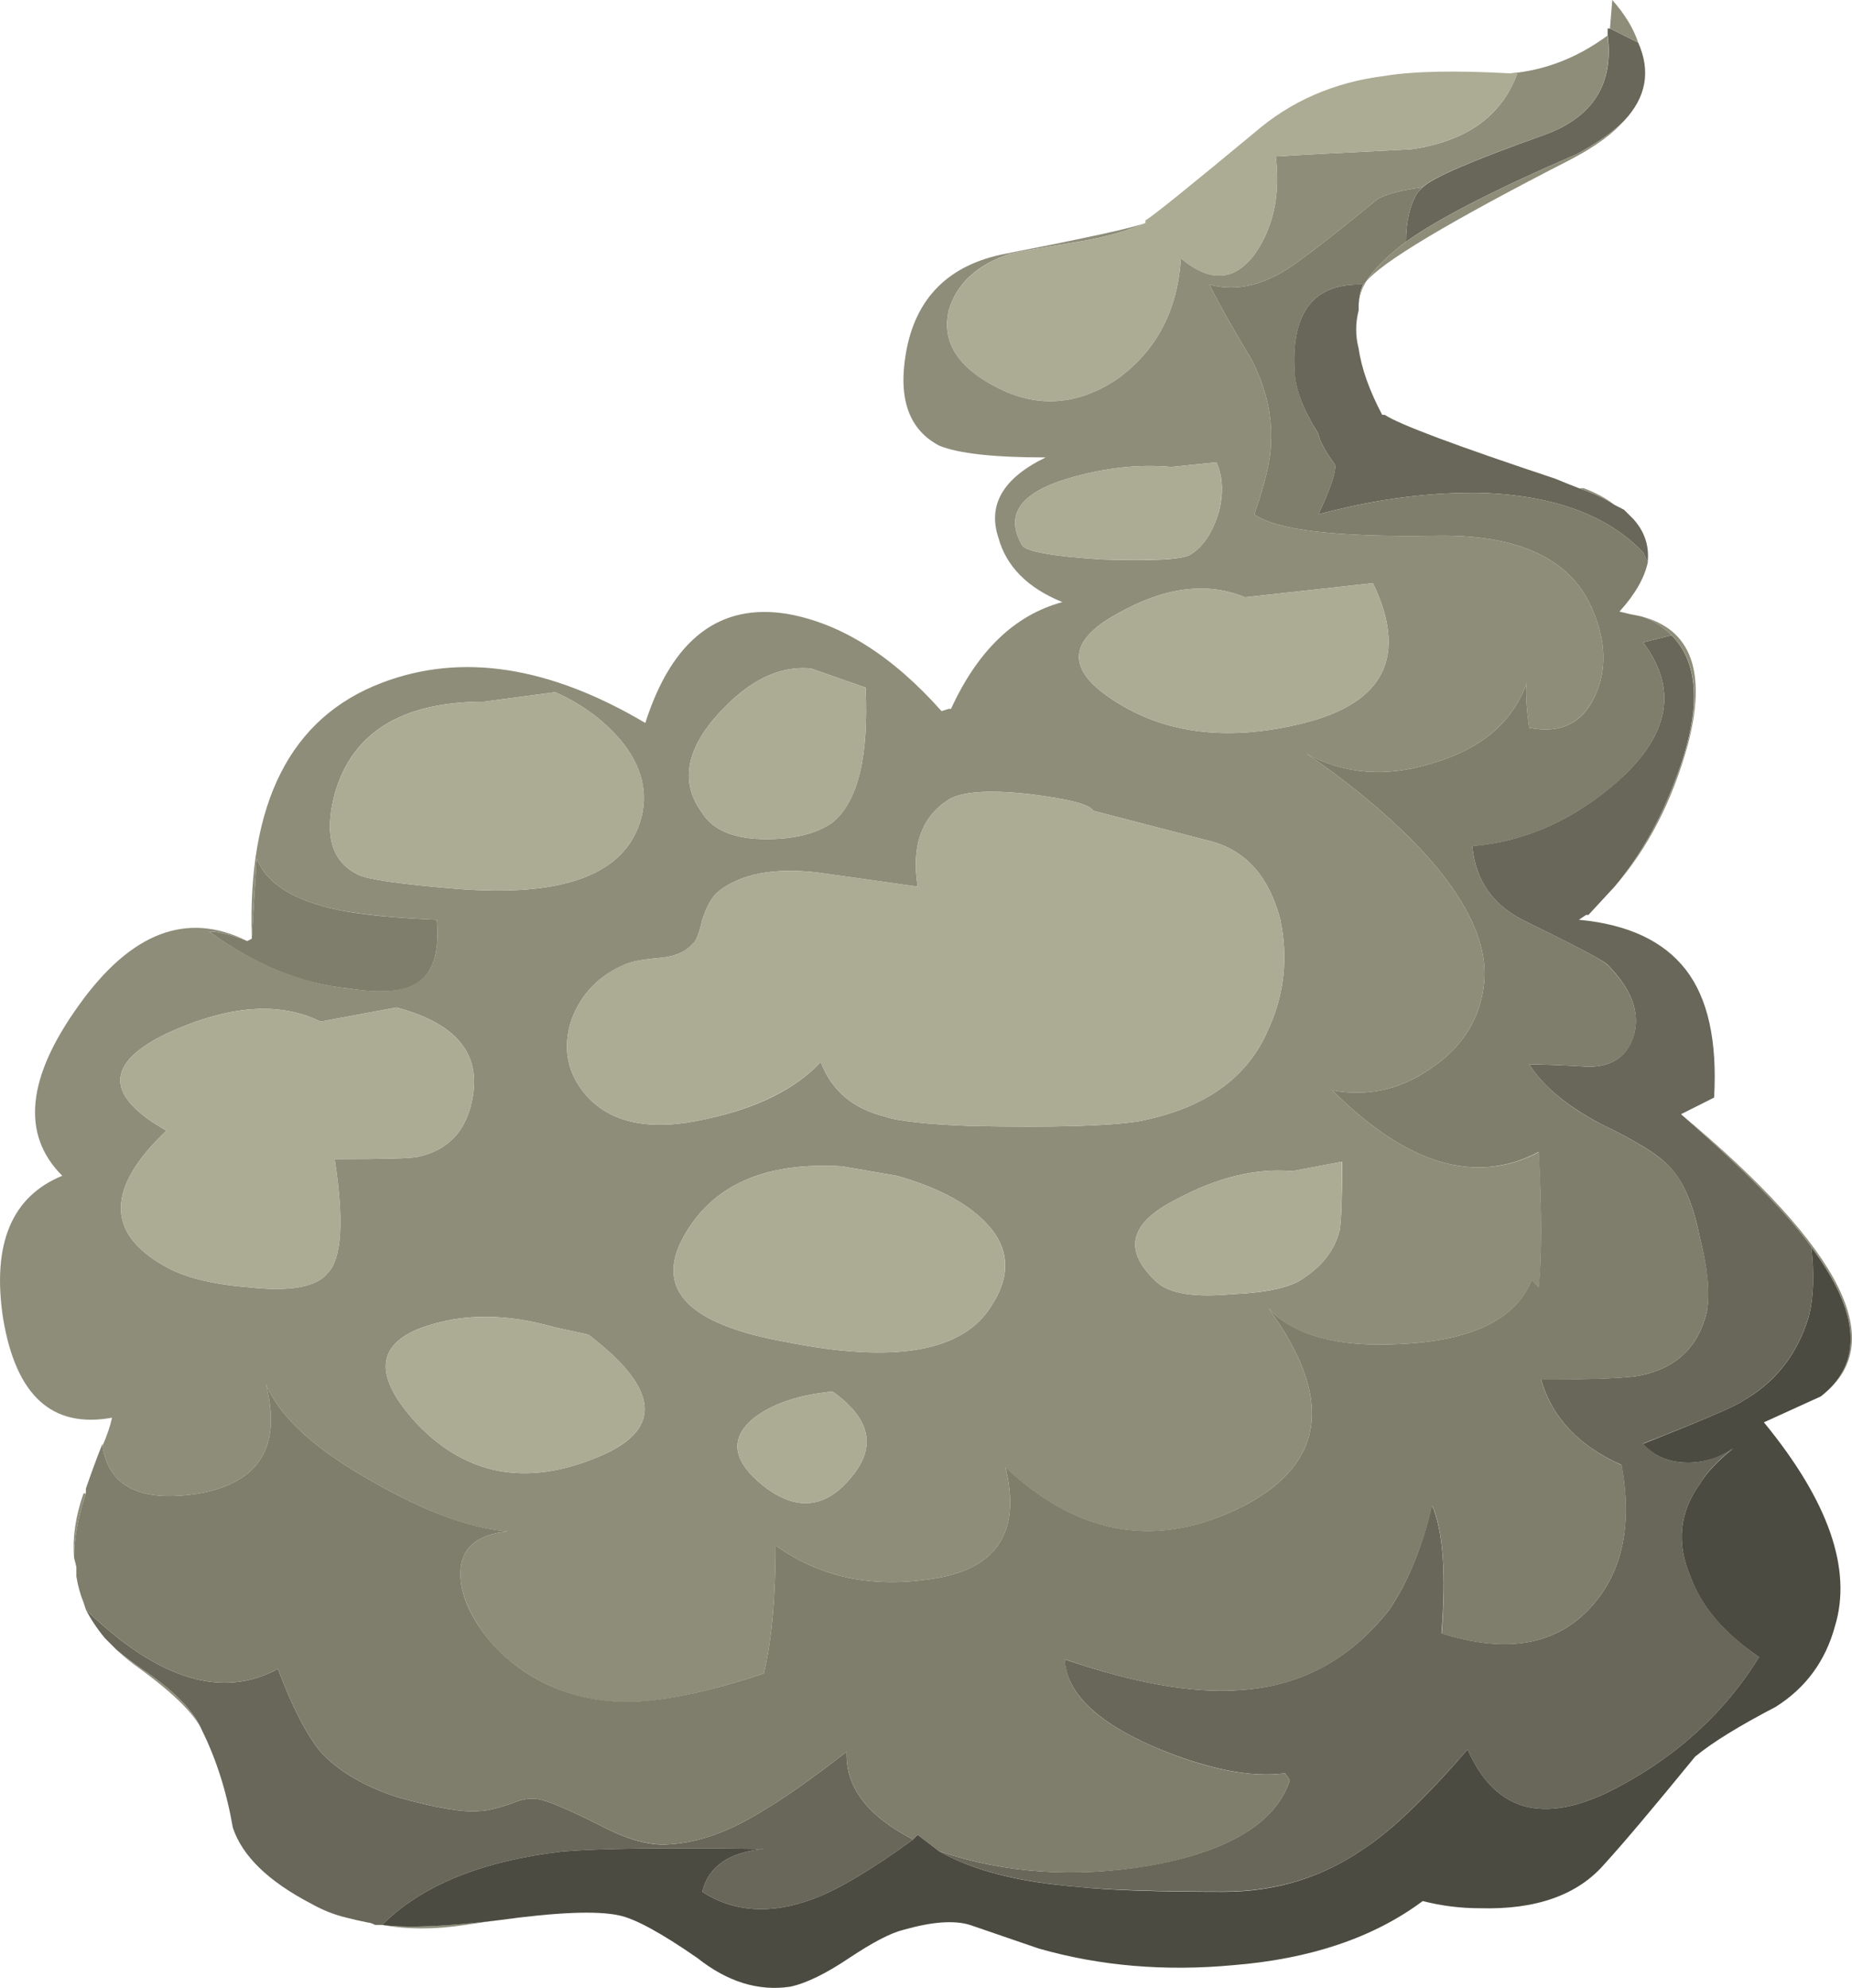 <?xml version="1.0" encoding="UTF-8" standalone="no"?>
<!-- Created with Inkscape (http://www.inkscape.org/) -->
<svg xmlns:inkscape="http://www.inkscape.org/namespaces/inkscape" xmlns:rdf="http://www.w3.org/1999/02/22-rdf-syntax-ns#" xmlns="http://www.w3.org/2000/svg" xmlns:xlink="http://www.w3.org/1999/xlink" xmlns:ns1="http://sozi.baierouge.fr" xmlns:cc="http://creativecommons.org/ns#" xmlns:sodipodi="http://sodipodi.sourceforge.net/DTD/sodipodi-0.dtd" xmlns:dc="http://purl.org/dc/elements/1.1/" id="svg2" xml:space="preserve" viewBox="0 0 39.071 41.926" version="1.1" inkscape:version="0.91 r13725">
  <g id="g10" transform="matrix(1.25 0 0 -1.25 0 41.926)">
    <g id="g12">
      <path id="path14" style="fill-rule:evenodd;fill:#686759" d="m27.172 33.06 0.476-0.238c0.215-0.48 0.137-0.922-0.238-1.32-0.187-0.188-0.453-0.375-0.801-0.563-1.359-0.586-2.32-1.078-2.879-1.476 0 0.344 0.067 0.625 0.2 0.84l0.082 0.078c0.16 0.16 0.84 0.453 2.039 0.879 0.824 0.293 1.187 0.855 1.082 1.679v0.121h0.039zm0.078-8.039 0.16-0.082 0.16-0.16c0.188-0.211 0.266-0.449 0.239-0.719l-0.079 0.161c-0.585 0.613-1.468 0.945-2.64 1-0.906 0.027-1.852-0.094-2.84-0.36 0.215 0.453 0.305 0.735 0.281 0.84-0.16 0.215-0.254 0.387-0.281 0.52-0.266 0.425-0.402 0.785-0.402 1.082-0.051 0.984 0.336 1.464 1.16 1.437-0.047-0.094-0.07-0.207-0.078-0.34v-0.097c-0.055-0.215-0.055-0.43 0-0.641 0.05-0.348 0.187-0.723 0.398-1.121h0.043c0.238-0.16 1.199-0.52 2.879-1.078 0.133-0.055 0.266-0.11 0.398-0.16 0.243-0.082 0.442-0.176 0.602-0.282zm1.121-10.281c1.067-0.933 1.801-1.68 2.199-2.238 0.051-0.453 0.039-0.84-0.039-1.16-0.187-0.641-0.562-1.121-1.121-1.442-0.105-0.082-0.668-0.32-1.68-0.718 0.188-0.215 0.442-0.321 0.758-0.321 0.27 0 0.52 0.082 0.762 0.242-0.266-0.214-0.453-0.414-0.562-0.601-0.344-0.481-0.399-1-0.157-1.559 0.184-0.508 0.571-0.961 1.157-1.363-0.559-0.906-1.333-1.625-2.317-2.16-1.254-0.692-2.121-0.492-2.601 0.601-0.719-0.824-1.305-1.386-1.758-1.679-0.696-0.481-1.481-0.719-2.364-0.719-1.117 0-1.929 0.027-2.437 0.078-1.016 0.082-1.801 0.281-2.359 0.602 1.117-0.375 2.304-0.453 3.558-0.239 1.332 0.239 2.121 0.719 2.36 1.438l-0.079 0.117c-0.586-0.078-1.32 0.07-2.203 0.441-0.984 0.426-1.492 0.922-1.519 1.481 1.176-0.399 2.148-0.574 2.922-0.52 1.039 0.055 1.89 0.508 2.558 1.36 0.321 0.48 0.559 1.066 0.719 1.761 0.187-0.429 0.242-1.148 0.16-2.16 1.094-0.347 1.934-0.203 2.52 0.438 0.535 0.586 0.707 1.387 0.519 2.402-0.719 0.32-1.172 0.797-1.359 1.442 0.933 0 1.508 0.023 1.722 0.078 0.586 0.133 0.946 0.492 1.079 1.078 0.05 0.32 0.011 0.734-0.121 1.242-0.106 0.535-0.266 0.918-0.481 1.16-0.184 0.215-0.586 0.465-1.199 0.758-0.559 0.297-0.961 0.629-1.199 1 0.214 0 0.546-0.012 1-0.039 0.347 0 0.586 0.133 0.718 0.402 0.188 0.426 0.055 0.864-0.398 1.321-0.082 0.078-0.535 0.316-1.359 0.718-0.563 0.266-0.868 0.692-0.922 1.282 0.906 0.078 1.734 0.453 2.48 1.117 0.856 0.773 0.988 1.547 0.402 2.32l0.481 0.121c0.477-0.48 0.504-1.281 0.078-2.402-0.266-0.719-0.613-1.332-1.039-1.84l-0.441-0.477h-0.039l-0.122-0.082c0.829-0.078 1.426-0.359 1.801-0.839 0.375-0.481 0.535-1.2 0.481-2.161l-0.559-0.281zm-12.961-12.238c-0.695-0.508-1.254-0.84-1.68-1-0.718-0.27-1.347-0.227-1.878 0.117 0.105 0.43 0.453 0.668 1.039 0.723-1.653 0.023-2.786 0.011-3.403-0.043-1.359-0.16-2.371-0.571-3.039-1.239h-0.117c-0.055 0.028-0.094 0.04-0.121 0.04-0.133 0.027-0.254 0.054-0.359 0.082-0.215 0.05-0.414 0.132-0.602 0.238-0.719 0.375-1.16 0.801-1.32 1.281-0.106 0.613-0.282 1.16-0.52 1.641-0.133 0.32-0.453 0.652-0.961 1-0.191 0.129-0.351 0.25-0.48 0.359l-0.199 0.199c-0.133 0.16-0.239 0.321-0.321 0.481l0.039-0.039c1.203-1.149 2.27-1.469 3.203-0.961 0.239-0.641 0.481-1.106 0.719-1.399 0.293-0.32 0.719-0.574 1.281-0.761 0.664-0.188 1.133-0.266 1.399-0.239 0.105 0 0.281 0.039 0.519 0.118 0.188 0.082 0.348 0.109 0.481 0.082 0.16-0.028 0.508-0.176 1.039-0.442 0.453-0.238 0.84-0.348 1.16-0.32 0.508 0.027 1.055 0.226 1.641 0.601 0.32 0.188 0.773 0.508 1.359 0.961-0.023-0.59 0.348-1.082 1.121-1.48z" inkscape:connector-curvature="0"/>
      <path id="path16" style="fill-rule:evenodd;fill:#8e8d7a" d="m27.129 32.939c0.109-0.824-0.254-1.386-1.078-1.679-1.203-0.426-1.883-0.719-2.043-0.879-0.371-0.051-0.625-0.121-0.758-0.199-0.586-0.481-1.027-0.829-1.32-1.04-0.532-0.402-1.039-0.535-1.52-0.402 0.16-0.32 0.399-0.746 0.719-1.277 0.242-0.481 0.348-0.949 0.32-1.403 0-0.265-0.094-0.664-0.281-1.199 0.375-0.265 1.387-0.386 3.043-0.359 1.437 0.027 2.332-0.402 2.68-1.281 0.211-0.508 0.226-0.973 0.039-1.399-0.215-0.48-0.586-0.668-1.121-0.562-0.051 0.375-0.067 0.629-0.039 0.761-0.239-0.668-0.774-1.121-1.598-1.359-0.774-0.242-1.484-0.187-2.121 0.16 0.746-0.508 1.387-1.043 1.918-1.601 0.773-0.825 1.133-1.575 1.082-2.239-0.055-0.613-0.36-1.109-0.918-1.48-0.508-0.348-1.055-0.469-1.645-0.36 1.254-1.253 2.414-1.601 3.485-1.042 0.05-0.985 0.05-1.747 0-2.282l-0.121 0.121c-0.27-0.664-1.016-1.023-2.243-1.078-1.039-0.054-1.773 0.145-2.199 0.602 1.094-1.496 0.961-2.602-0.398-3.321-1.442-0.75-2.789-0.535-4.043 0.637 0.269-1.09-0.145-1.719-1.239-1.879-1.015-0.16-1.894 0.028-2.64 0.563 0-0.883-0.067-1.602-0.199-2.16-0.961-0.321-1.746-0.485-2.36-0.485-0.906 0.028-1.652 0.364-2.242 1-0.344 0.43-0.519 0.817-0.519 1.164 0 0.426 0.265 0.664 0.8 0.719-0.64 0.051-1.398 0.332-2.281 0.84-0.957 0.535-1.559 1.078-1.801 1.641 0.27-1.04-0.105-1.653-1.117-1.84-0.988-0.16-1.535 0.105-1.641 0.8 0.079 0.184 0.133 0.344 0.161 0.477-1.016-0.184-1.625 0.375-1.84 1.684-0.188 1.25 0.148 2.05 1 2.398-0.696 0.695-0.602 1.652 0.281 2.879 0.879 1.23 1.824 1.59 2.84 1.082-0.27 0.105-0.481 0.16-0.641 0.16 0.774-0.558 1.559-0.879 2.36-0.961 0.531-0.078 0.906-0.051 1.121 0.082 0.293 0.16 0.41 0.52 0.359 1.078-0.668 0.028-1.215 0.082-1.641 0.161-0.773 0.16-1.242 0.453-1.398 0.878l-0.082-1.359c-0.078 2.293 0.652 3.734 2.199 4.32 1.336 0.508 2.817 0.282 4.442-0.679 0.453 1.414 1.254 2.027 2.398 1.84 0.906-0.161 1.773-0.707 2.602-1.641l0.121 0.039h0.039c0.453 0.988 1.082 1.586 1.879 1.801-0.586 0.238-0.946 0.601-1.078 1.082-0.188 0.558 0.078 1.012 0.796 1.359-0.878 0-1.476 0.067-1.796 0.199-0.508 0.266-0.696 0.786-0.563 1.559 0.16 0.934 0.723 1.496 1.684 1.68 1.382 0.269 2.172 0.441 2.359 0.519-0.293-0.133-0.668-0.238-1.121-0.316-0.508-0.082-0.895-0.149-1.16-0.203-0.559-0.184-0.906-0.504-1.039-0.957-0.11-0.481 0.105-0.883 0.64-1.203 0.746-0.454 1.477-0.438 2.2 0.042 0.664 0.477 1.023 1.161 1.078 2.04 0.508-0.426 0.933-0.387 1.281 0.121 0.293 0.449 0.398 0.984 0.32 1.597 0.426 0.028 1.188 0.067 2.281 0.121 0.934 0.133 1.532 0.559 1.797 1.282h-0.117c0.586 0.05 1.133 0.265 1.637 0.636zm0.281-1.437c-0.187-0.215-0.48-0.43-0.879-0.641-2.082-1.066-3.242-1.761-3.48-2.082 0.133 0.215 0.359 0.442 0.679 0.684 0.559 0.398 1.52 0.89 2.879 1.476 0.348 0.188 0.614 0.375 0.801 0.563zm-0.238 1.558 0.039 0.481c0.211-0.238 0.359-0.481 0.437-0.719l-0.476 0.238zm-0.524-7.757h0.082c0.215-0.082 0.387-0.176 0.52-0.282-0.16 0.106-0.359 0.2-0.602 0.282zm-3.597 3.476c-0.071-0.113-0.11-0.242-0.121-0.379 0.008 0.133 0.035 0.246 0.082 0.34l0.039 0.039zm-5.801-4.437c0.055-0.106 0.508-0.188 1.359-0.242 0.856-0.028 1.348 0 1.481 0.082 0.215 0.132 0.375 0.371 0.48 0.718 0.082 0.321 0.067 0.602-0.039 0.84l-0.761-0.078c-0.559 0.051-1.145-0.016-1.758-0.199-0.801-0.242-1.055-0.617-0.762-1.121zm1.52-2.602c0.878-0.586 1.96-0.719 3.242-0.398 1.359 0.343 1.746 1.133 1.16 2.359l-2.16-0.238c-0.641 0.265-1.364 0.172-2.16-0.281-0.829-0.454-0.856-0.934-0.082-1.442zm-1.399-1.598c-0.723 0.079-1.187 0.04-1.402-0.121-0.426-0.293-0.586-0.773-0.481-1.441-0.746 0.105-1.316 0.187-1.718 0.242-0.719 0.078-1.266-0.027-1.641-0.32-0.106-0.082-0.199-0.242-0.277-0.481-0.055-0.242-0.11-0.375-0.161-0.402-0.109-0.133-0.281-0.211-0.519-0.238-0.32-0.028-0.535-0.067-0.641-0.121-0.426-0.184-0.722-0.493-0.883-0.918-0.16-0.481-0.078-0.907 0.243-1.282 0.425-0.48 1.105-0.613 2.039-0.398 0.855 0.184 1.492 0.504 1.922 0.957 0.183-0.48 0.546-0.785 1.078-0.918 0.242-0.082 0.734-0.133 1.48-0.16 1.36-0.027 2.293 0 2.801 0.078 1.121 0.215 1.851 0.734 2.199 1.563 0.266 0.585 0.332 1.199 0.199 1.839-0.187 0.719-0.574 1.161-1.16 1.321l-2 0.519c-0.051 0.106-0.414 0.199-1.078 0.281zm4.438-6.363c-0.614 0.055-1.266-0.105-1.957-0.476-0.801-0.403-0.907-0.868-0.321-1.403 0.215-0.187 0.625-0.254 1.239-0.199 0.613 0.027 1.027 0.117 1.242 0.281 0.32 0.211 0.519 0.481 0.597 0.797 0.028 0.16 0.043 0.551 0.043 1.16l-0.843-0.16zm5.882 9.363c0.852-0.214 1.118-0.933 0.797-2.16-0.265-0.961-0.679-1.761-1.238-2.402 0.426 0.508 0.773 1.121 1.039 1.84 0.43 1.121 0.402 1.922-0.078 2.402-0.16 0.16-0.336 0.266-0.52 0.32zm-21.64-4.363c0.16-0.078 0.719-0.16 1.679-0.238 1.708-0.133 2.719 0.215 3.04 1.039 0.187 0.48 0.105 0.949-0.239 1.402-0.293 0.371-0.679 0.664-1.16 0.879l-1.199-0.16c-1.387 0-2.231-0.519-2.524-1.559-0.183-0.695-0.05-1.148 0.403-1.363zm-3.242-4.316c-1.012-0.961-1.024-1.723-0.039-2.281 0.32-0.188 0.785-0.309 1.402-0.36 0.719-0.082 1.172 0 1.359 0.238 0.239 0.243 0.278 0.883 0.117 1.922 0.829 0 1.297 0.012 1.403 0.039 0.504 0.106 0.812 0.426 0.918 0.961 0.16 0.774-0.266 1.293-1.278 1.559l-1.281-0.238c-0.695 0.343-1.558 0.277-2.601-0.203-1.039-0.504-1.039-1.051 0-1.637zm10.882 7.797c-0.535 0.054-1.054-0.2-1.562-0.758-0.559-0.613-0.652-1.176-0.277-1.68 0.183-0.293 0.546-0.441 1.078-0.441 0.48 0 0.855 0.094 1.121 0.281 0.426 0.348 0.613 1.105 0.558 2.277l-0.918 0.321zm-0.961-12.641c-0.425-0.344-0.375-0.73 0.161-1.156 0.558-0.43 1.05-0.375 1.48 0.156 0.426 0.508 0.32 0.988-0.32 1.441-0.563-0.054-1-0.199-1.321-0.441zm-2.8 1.402-0.559 0.121c-0.828 0.239-1.574 0.239-2.242 0-0.797-0.292-0.824-0.839-0.078-1.64 0.828-0.856 1.828-1.039 3-0.563 1.144 0.453 1.105 1.149-0.121 2.082zm3.32-0.121c1.84-0.371 3-0.172 3.48 0.602 0.348 0.531 0.309 1.012-0.121 1.437-0.32 0.321-0.812 0.575-1.476 0.762l-0.922 0.16c-1.309 0.078-2.199-0.32-2.68-1.199-0.48-0.883 0.094-1.469 1.719-1.762zm-12-3.64c-0.027 0.347 0.027 0.707 0.16 1.082h0.039c-0.133-0.403-0.199-0.762-0.199-1.082zm5.199-6.2c0.43-0.054 1.082-0.027 1.961 0.082-0.187-0.027-0.375-0.054-0.558-0.082-0.508-0.078-0.977-0.078-1.403 0zm-3.039 3.282c-0.133 0.293-0.519 0.664-1.16 1.121-0.102 0.078-0.195 0.156-0.281 0.238 0.129-0.113 0.289-0.23 0.48-0.359 0.508-0.348 0.828-0.68 0.961-1zm27.16 8.16c-0.398 0.558-1.132 1.305-2.199 2.238 2.746-2.293 3.531-3.879 2.359-4.758 0.719 0.559 0.668 1.399-0.16 2.52z" inkscape:connector-curvature="0"/>
      <path id="path18" style="fill-rule:evenodd;fill:#acab94" d="m19.332 29.779v0.043c0.133 0.078 0.746 0.574 1.84 1.481 0.613 0.531 1.344 0.851 2.199 0.957 0.504 0.082 1.211 0.093 2.117 0.043h0.121c-0.265-0.723-0.867-1.149-1.8-1.282-1.094-0.054-1.852-0.093-2.278-0.121 0.078-0.613-0.027-1.148-0.32-1.597-0.348-0.508-0.773-0.551-1.281-0.121-0.055-0.879-0.414-1.563-1.078-2.04-0.719-0.48-1.454-0.496-2.204-0.042-0.531 0.32-0.746 0.722-0.636 1.203 0.133 0.449 0.476 0.769 1.039 0.957 0.265 0.054 0.652 0.121 1.16 0.203 0.453 0.078 0.824 0.183 1.121 0.316zm-2.082-5.437c-0.293 0.504-0.039 0.879 0.762 1.121 0.613 0.183 1.199 0.25 1.758 0.199l0.761 0.078c0.106-0.238 0.117-0.519 0.039-0.84-0.105-0.347-0.265-0.586-0.48-0.718-0.133-0.082-0.625-0.106-1.481-0.082-0.851 0.054-1.304 0.136-1.359 0.242zm4.559-10.563 0.839 0.16c0-0.613-0.011-1-0.039-1.16-0.078-0.316-0.277-0.586-0.597-0.797-0.215-0.16-0.629-0.254-1.242-0.281-0.614-0.055-1.028 0.012-1.239 0.199-0.586 0.535-0.48 1 0.321 1.403 0.691 0.371 1.343 0.531 1.957 0.476zm-4.438 6.363c0.664-0.082 1.027-0.175 1.078-0.281l2-0.519c0.586-0.16 0.973-0.602 1.16-1.321 0.133-0.64 0.067-1.254-0.199-1.839-0.348-0.829-1.078-1.348-2.199-1.563-0.508-0.078-1.441-0.105-2.801-0.078-0.746 0.027-1.238 0.078-1.48 0.16-0.532 0.133-0.895 0.441-1.078 0.918-0.43-0.449-1.067-0.769-1.922-0.957-0.934-0.215-1.614-0.082-2.039 0.398-0.321 0.375-0.403 0.801-0.243 1.282 0.161 0.425 0.457 0.734 0.883 0.922 0.106 0.05 0.321 0.089 0.641 0.117 0.238 0.027 0.41 0.105 0.519 0.242 0.051 0.023 0.106 0.16 0.161 0.398 0.078 0.243 0.171 0.399 0.277 0.481 0.375 0.293 0.922 0.398 1.641 0.32 0.402-0.055 0.972-0.133 1.718-0.242-0.105 0.668 0.055 1.148 0.481 1.441 0.215 0.161 0.679 0.2 1.402 0.121zm1.399 1.598c-0.774 0.508-0.747 0.988 0.082 1.442 0.796 0.453 1.519 0.546 2.16 0.281l2.16 0.238c0.586-1.226 0.199-2.016-1.16-2.359-1.282-0.321-2.364-0.188-3.242 0.398zm-15.961-7.277c-1.039 0.586-1.039 1.133 0 1.637 1.043 0.48 1.906 0.546 2.601 0.203l1.281 0.238c1.012-0.266 1.438-0.785 1.278-1.559-0.106-0.535-0.414-0.855-0.918-0.961-0.106-0.027-0.574-0.039-1.403-0.039 0.161-1.043 0.122-1.679-0.117-1.922-0.187-0.238-0.64-0.32-1.359-0.238-0.617 0.051-1.082 0.172-1.402 0.36-0.985 0.558-0.973 1.32 0.039 2.281zm3.242 4.316c-0.453 0.215-0.586 0.668-0.403 1.363 0.297 1.04 1.137 1.559 2.524 1.559l1.199 0.16c0.481-0.215 0.867-0.508 1.16-0.879 0.348-0.453 0.426-0.922 0.239-1.402-0.321-0.824-1.332-1.172-3.04-1.039-0.96 0.078-1.519 0.16-1.679 0.238zm7.199-7.879c-1.625 0.293-2.199 0.879-1.719 1.762 0.481 0.879 1.371 1.277 2.68 1.199l0.918-0.16c0.668-0.187 1.16-0.441 1.48-0.762 0.426-0.425 0.469-0.906 0.121-1.437-0.48-0.774-1.64-0.973-3.48-0.602zm-3.32 0.121c1.226-0.933 1.265-1.625 0.121-2.082-1.172-0.476-2.172-0.293-3 0.563-0.746 0.801-0.719 1.348 0.078 1.64 0.668 0.239 1.414 0.239 2.242 0l0.559-0.121zm2.8-1.402c0.321 0.242 0.758 0.387 1.321 0.441 0.64-0.453 0.746-0.933 0.32-1.441-0.43-0.531-0.922-0.586-1.48-0.156-0.536 0.426-0.586 0.812-0.161 1.156zm0.961 12.641 0.918-0.321c0.055-1.172-0.132-1.933-0.558-2.277-0.266-0.187-0.641-0.281-1.121-0.281-0.532 0-0.895 0.148-1.078 0.441-0.375 0.504-0.282 1.067 0.277 1.68 0.508 0.558 1.027 0.812 1.562 0.758z" inkscape:connector-curvature="0"/>
      <path id="path20" style="fill-rule:evenodd;fill:#7f7e6c" d="m15.852 2.303-0.364 0.277-0.078-0.078c-0.773 0.398-1.144 0.89-1.121 1.48-0.586-0.453-1.039-0.773-1.359-0.961-0.586-0.375-1.133-0.574-1.641-0.601-0.32-0.024-0.707 0.082-1.16 0.32-0.531 0.266-0.879 0.414-1.039 0.442-0.133 0.027-0.293 0-0.481-0.082-0.238-0.079-0.414-0.118-0.519-0.118-0.266-0.027-0.735 0.051-1.399 0.239-0.562 0.187-0.988 0.441-1.281 0.761-0.238 0.293-0.48 0.758-0.719 1.399-0.933-0.508-2-0.188-3.203 0.961l-0.039 0.039-0.039 0.121c-0.055 0.133-0.094 0.277-0.121 0.437v0.161l-0.039 0.16c0 0.32 0.066 0.679 0.199 1.082v0.078c0.082 0.242 0.176 0.496 0.281 0.762v-0.04c0.106-0.695 0.653-0.96 1.641-0.8 1.012 0.187 1.387 0.8 1.117 1.84 0.242-0.563 0.844-1.106 1.801-1.641 0.883-0.508 1.641-0.785 2.281-0.84-0.535-0.055-0.8-0.293-0.8-0.719 0-0.347 0.171-0.734 0.519-1.16 0.586-0.64 1.336-0.972 2.242-1 0.614 0 1.399 0.16 2.36 0.481 0.132 0.558 0.199 1.277 0.199 2.16 0.746-0.535 1.625-0.723 2.64-0.563 1.094 0.16 1.508 0.789 1.239 1.883 1.254-1.176 2.601-1.387 4.043-0.641 1.359 0.719 1.492 1.825 0.398 3.321 0.426-0.453 1.16-0.656 2.199-0.602 1.227 0.055 1.973 0.414 2.243 1.082l0.117-0.121c0.054 0.531 0.054 1.293 0 2.281-1.067-0.562-2.227-0.214-3.481 1.039 0.59-0.109 1.137 0.012 1.645 0.36 0.558 0.371 0.863 0.867 0.918 1.48 0.051 0.664-0.309 1.414-1.082 2.239-0.531 0.558-1.172 1.093-1.918 1.601 0.64-0.347 1.347-0.402 2.121-0.16 0.824 0.238 1.359 0.691 1.598 1.359-0.028-0.132-0.012-0.386 0.039-0.761 0.535-0.106 0.91 0.082 1.121 0.562 0.187 0.426 0.172 0.891-0.039 1.399-0.348 0.879-1.243 1.308-2.68 1.281-1.656-0.027-2.668 0.094-3.043 0.359 0.187 0.535 0.281 0.934 0.281 1.199 0.028 0.454-0.078 0.922-0.32 1.403-0.32 0.531-0.559 0.957-0.719 1.277 0.481-0.133 0.988 0 1.52 0.402 0.293 0.211 0.734 0.559 1.32 1.04 0.133 0.078 0.387 0.148 0.758 0.199l-0.078-0.078c-0.133-0.215-0.2-0.496-0.2-0.84-0.32-0.242-0.546-0.469-0.683-0.684l-0.035-0.039c-0.828 0.027-1.215-0.453-1.16-1.437 0-0.297 0.132-0.657 0.398-1.082 0.027-0.133 0.121-0.305 0.281-0.52 0.028-0.105-0.066-0.387-0.281-0.84 0.988 0.266 1.934 0.387 2.84 0.36 1.176-0.055 2.055-0.387 2.64-1l0.082-0.161c-0.054-0.265-0.214-0.546-0.48-0.839 0.106-0.028 0.227-0.055 0.359-0.079 0.184-0.054 0.36-0.16 0.52-0.32l-0.481-0.121c0.586-0.773 0.454-1.547-0.398-2.32-0.75-0.668-1.574-1.039-2.484-1.121 0.054-0.586 0.363-1.012 0.922-1.278 0.828-0.402 1.281-0.64 1.359-0.722 0.453-0.453 0.586-0.891 0.402-1.321-0.136-0.265-0.375-0.398-0.722-0.398-0.454 0.027-0.786 0.039-1 0.039 0.242-0.371 0.64-0.707 1.199-1 0.613-0.293 1.015-0.547 1.203-0.758 0.211-0.242 0.371-0.629 0.477-1.16 0.136-0.508 0.175-0.922 0.121-1.242-0.133-0.586-0.493-0.945-1.079-1.078-0.214-0.055-0.789-0.082-1.722-0.082 0.187-0.641 0.64-1.118 1.363-1.442 0.184-1.011 0.012-1.812-0.523-2.398-0.586-0.641-1.426-0.785-2.516-0.442 0.078 1.016 0.023 1.735-0.16 2.161-0.16-0.692-0.402-1.278-0.723-1.758-0.664-0.852-1.519-1.309-2.558-1.36-0.774-0.054-1.746 0.118-2.918 0.52 0.023-0.563 0.531-1.055 1.515-1.481 0.883-0.375 1.617-0.519 2.203-0.441l0.079-0.117c-0.239-0.723-1.028-1.199-2.36-1.442-1.254-0.21-2.441-0.132-3.558 0.243zm-11.68 15.359 0.078 0.039 0.082 1.359c0.156-0.425 0.625-0.718 1.398-0.878 0.426-0.082 0.973-0.133 1.641-0.161 0.051-0.558-0.066-0.921-0.359-1.082-0.215-0.132-0.59-0.16-1.121-0.078-0.801 0.078-1.586 0.399-2.36 0.961 0.16 0 0.371-0.055 0.641-0.16z" inkscape:connector-curvature="0"/>
      <path id="path22" style="fill-rule:evenodd;fill:#4c4b41" d="m15.852 2.303c0.558-0.321 1.347-0.524 2.359-0.602 0.508-0.055 1.32-0.082 2.437-0.082 0.883 0 1.668 0.242 2.364 0.723 0.453 0.293 1.039 0.851 1.758 1.679 0.48-1.093 1.347-1.293 2.601-0.601 0.984 0.535 1.758 1.254 2.317 2.16-0.586 0.398-0.973 0.852-1.157 1.359-0.242 0.563-0.187 1.082 0.157 1.563 0.109 0.183 0.296 0.383 0.562 0.598-0.242-0.161-0.492-0.239-0.762-0.239-0.316 0-0.57 0.106-0.758 0.317 1.012 0.402 1.575 0.64 1.68 0.722 0.559 0.317 0.934 0.801 1.121 1.438 0.078 0.32 0.09 0.707 0.039 1.16 0.828-1.117 0.879-1.957 0.16-2.52l-0.96-0.437c1.093-1.332 1.492-2.481 1.199-3.441-0.16-0.586-0.492-1.04-1-1.36-0.614-0.32-1.067-0.598-1.36-0.84-0.718-0.879-1.226-1.48-1.519-1.8-0.453-0.532-1.16-0.786-2.117-0.758-0.321 0-0.641 0.039-0.961 0.121-0.828-0.617-1.895-0.977-3.2-1.082-1.148-0.106-2.242-0.016-3.281 0.281-0.613 0.211-1 0.344-1.16 0.398-0.266 0.082-0.641 0.055-1.121-0.082-0.211-0.05-0.52-0.211-0.918-0.476-0.402-0.27-0.734-0.43-1-0.485-0.535-0.078-1.055 0.083-1.562 0.485-0.614 0.426-1.055 0.664-1.321 0.719-0.371 0.082-1.051 0.054-2.039-0.082-0.879-0.106-1.535-0.133-1.961-0.079 0.668 0.668 1.68 1.079 3.039 1.239 0.617 0.054 1.75 0.066 3.403 0.043-0.586-0.055-0.934-0.293-1.039-0.723 0.531-0.344 1.16-0.387 1.878-0.117 0.426 0.16 0.985 0.492 1.68 1l0.078 0.078 0.364-0.277z" inkscape:connector-curvature="0"/>
    </g>
  </g>
</svg>

